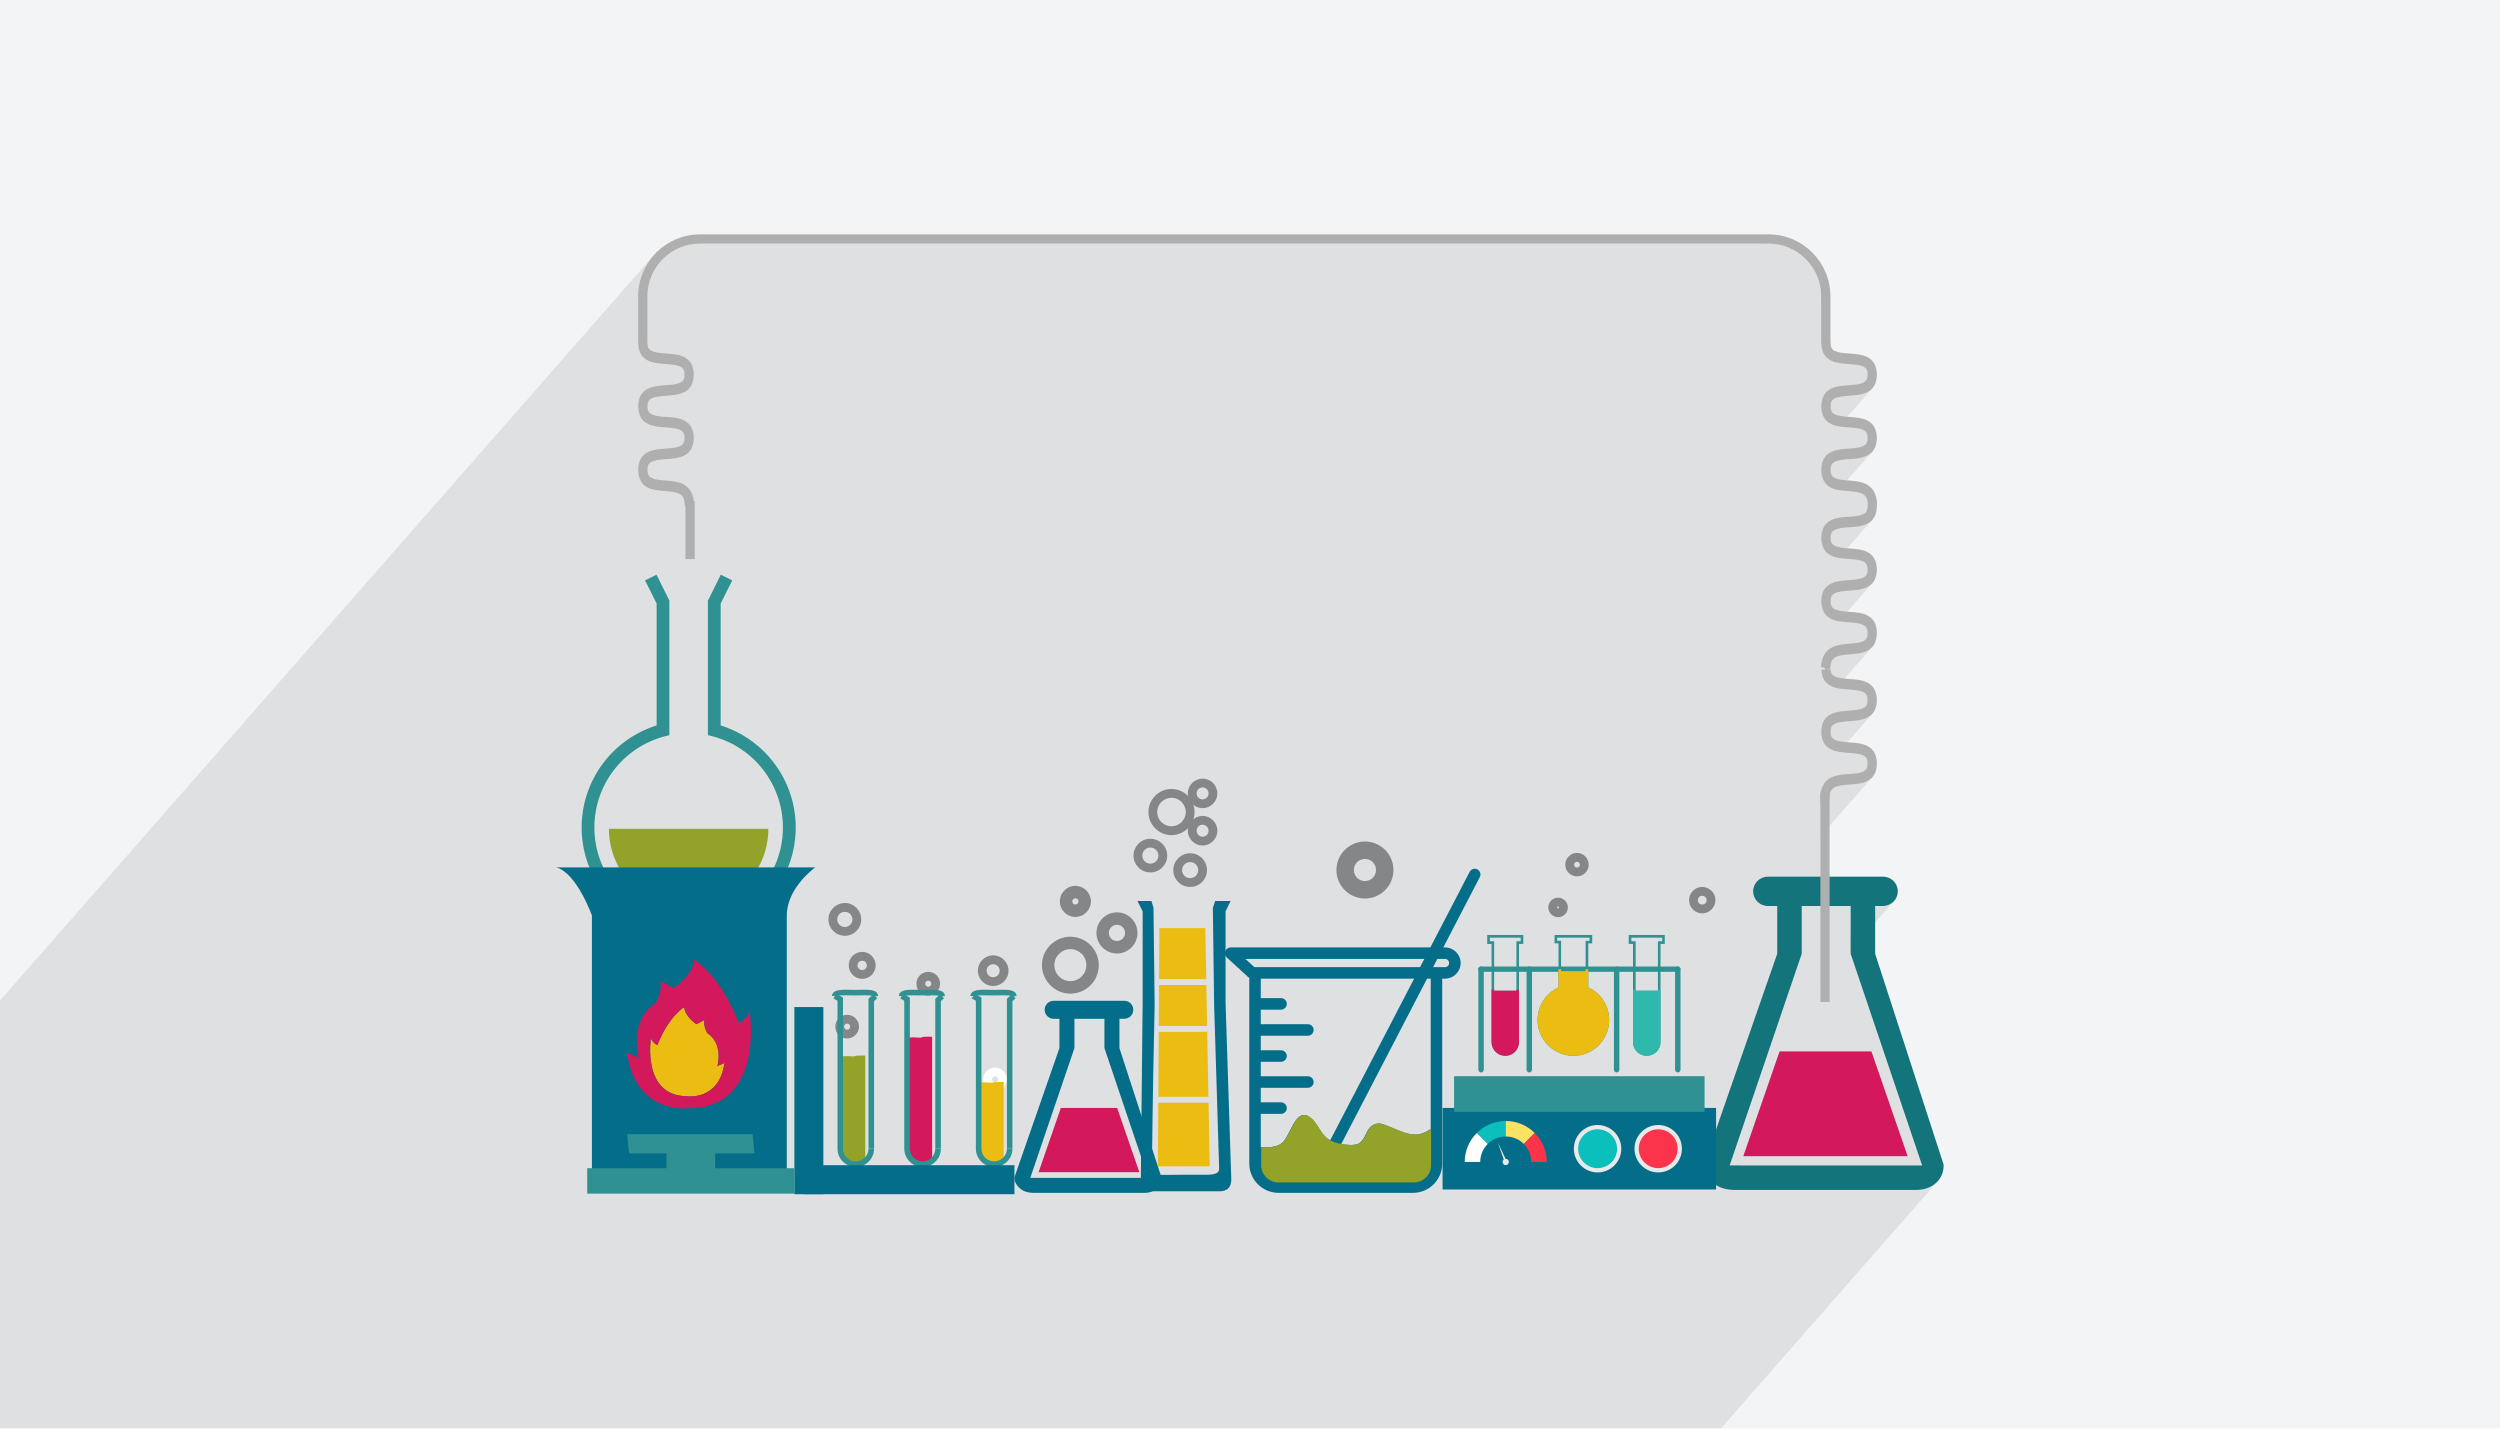 <svg xmlns="http://www.w3.org/2000/svg" xml:space="preserve" width="350" height="200" version="1" shape-rendering="geometricPrecision" text-rendering="geometricPrecision" image-rendering="optimizeQuality" fill-rule="evenodd" clip-rule="evenodd" viewBox="0 0 35000 19994"><path fill="#F2F4F6" fill-rule="nonzero" d="M35000 19994H0V0h35000v19994z"/><path fill="#373435" fill-opacity=".102" d="M24094 19994l3046-3472-25 26-27 23-29 21-30 18-30 15-33 11-33 9-35 6-36 4-38 1h-215l301-342-1001-2964v-46l598-682-30 24-36 19-39 12-42 4h-108l-343 391v-391h-424v-974l724-826-6 7-6 6-6 5-7 6-7 5-6 4-7 5-7 4-7 4-7 4-7 4h-1l-27 11-2 1 95-109-5 6-6 5-5 6-6 5-6 5-6 4-6 4-6 4-6 4-7 4-6 3-7 4-13 6-14 5-14 5-14 4-15 4-15 3-6 1 99-112 3-4 3-4 3-4 2-4 3-5 2-5 3-5 2-5 2-6 2-6 2-6 2-7 1-7 1-7 2-7 1-8v-8l1-8v-6l71-80h-1l-70 80v-27l-1-8v-8l-1-8-2-7-1-7-1-7-2-6-2-6-2-6-2-6-2-6-3-5-2-5-3-4v-1l-2-4-3-4-3-3-3-4-2-2 44-50v-1l-44 51-1-2-3-3-4-3-3-3-4-3-4-3-4-3-4-3-4-2-4-3-5-2-4-2-21-9-23-7-24-5-25-5-26-3-28-3-27-2-28-2h-4l-16-2-15-1-16-1-15-1-15-2-16-2-12-1 435-497-6 7-6 6-6 6-6 6-5 4 51-58-52 59h-1l-6 5-7 5-7 4-7 5-7 4-7 4-7 3h-1l-27 12h-2l95-108-5 6-6 5-5 5-6 5-2 2 42-48-43 49-3 2-6 4-6 5-6 4-6 4-7 3-6 4-7 3-13 6-14 5-14 5-14 4-15 4-15 4-6 1 99-113 3-4 3-4 3-4 2-4 3-4 2-5 3-6 2-5 2-6 2-6 2-6 2-6 1-7 1-7 2-8 1-7v-8l1-8v-6l71-81h-1l-70 81v-28l-1-8v-8l-1-7-2-7-1-7-1-7-2-7-2-6-2-6-2-6-2-5-3-5-2-5-3-5-2-4-3-4-3-4-3-4-2-2 44-50-44 50-1-1-3-4-4-3-3-3-4-3-4-3-4-3-4-2-4-3-4-2-5-3-4-2-21-9-23-6-24-6-25-4-27-4-27-3-28-2-28-2h-4l-15-1-15-1-16-2-15-1-15-2-16-1-15-2-16-3-15-2-3-1 466-531-6 6-6 6-6 5-6 5-7 5-6 5-7 4-7 5-7 4-7 4-26 12-27 9-16 5 96-110 9-10 8-12 7-11 7-14 5-14 5-15 5-16 3-17 2-18 2-19v-20l-1-20-1-20-3-18-3-17-5-16-5-15-6-14-8-13-7-12-9-11-9-10-10-9-10-8-11-7-11-7-12-6-24-10-26-8-27-7-29-5-29-3-30-3-30-3-30-2-30-2-30-3-7-1 394-449-5 7-7 6-6 6-6 6-7 5-6 5-7 5-7 4-7 5-7 4-7 4-8 3-27 12-28 9-5 1 101-115 9-11 7-12 8-13 6-14 5-15 5-16 3-17 3-18 1-20 1-20-1-20-1-19-3-18-3-17-5-17-5-15-6-12 37-41-37 41v-2l-8-13-7-11-9-11-9-10-10-9v-1l34-38v-1l-35 39-9-7-11-8-11-6-12-6-24-11-26-8-27-6-29-5-29-4-30-3-30-2-30-3-30-2-30-2-7-1 394-449-5 6-7 7-6 6-6 5-7 6-6 5-7 4-7 5-7 4-7 4-7 4-8 4-27 11-28 10-5 1 101-116 9-11 7-12 7-11 5-12 5-13 5-14 3-15 3-16 2-16v-3l59-66-123 38 66-75-3-19-4-19-4-17-6-17-6-15-7-15-8-13-8-12-9-12-9-10-10-10-11-9-10-8-12-7-11-7-12-6-25-10-27-8-27-6-28-5-29-4-29-3-30-2-29-3-29-2-23-2 397-453-6 7-6 6-6 6-6 6h-1l-6 5-7 5-6 5-7 4-7 5-7 4-7 3-7 4h-1l-27 12-28 9-5 1 101-116 9-10 7-12 8-13 6-14 5-15 5-16 3-18 3-18 1-19 1-20-1-20-1-19-3-19-3-17-5-16-5-15-6-14-8-13-7-12-9-11-9-9-10-9-10-8-11-8-11-7-12-6-24-10-26-8-27-6-29-5-29-4-30-3-30-3-30-2-30-2-30-3h-7l394-449-6 6-6 7-6 6-6 5-5 4 51-58-52 59h-1l-6 5-7 5-7 5-7 4-7 4-7 4-7 3h-1l-27 12-28 9-5 1 101-115 9-11 7-12 8-13 6-14 5-15 5-16 3-17 3-18 1-20 1-20-1-20-1-19-3-18-3-17-5-16-5-15-6-14-8-13-7-12-9-11-9-10-10-9-10-8-11-7-11-7-12-6-24-10-26-9-27-6-29-5-29-4-30-3-30-2-30-2-30-3-30-2-30-3-29-4-27-5-27-6-24-8-23-10-11-5-10-6-10-7-8-7-9-7-7-8-7-9-6-9-5-9-4-8-4-10-3-10-2-11-2-11-2-9 48-54h-129v-13h-1v-470l130-148h-130l-3-76-12-73-18-71-25-68-31-64-37-61-42-57-48-52-52-48-57-42-61-37-65-32-68-24-70-19-74-11-75-4v-129l-114 129H9802v-129l-124 141-25 3-71 19-68 24-64 32-61 37-57 42-53 48-47 52-285 326 4-31 22-83 29-80 36-76 44-71 50-67L0 14004v5990h24094z"/><g fill-rule="nonzero"><path fill="#848688" d="M19109 11778c110 0 210 45 282 117s117 172 117 282-45 210-117 282-172 117-282 117-210-45-282-117c-72-73-117-172-117-282s45-210 117-282h1c72-72 171-117 281-117zm110 289c-28-28-67-45-110-45s-82 17-110 45c-28 29-45 67-45 110s17 82 45 110c29 28 67 45 110 45s82-17 110-45c28-29 45-67 45-110s-17-81-45-110z"/><path fill="#036D8A" d="M20683 12168c-39-20-88-5-108 35l-550 1058h-2796c-33 0-63 21-75 52-12 30-4 66 21 88l300 276c4 4 10 6 15 9v2602c0 225 184 409 410 409h1882c226 0 409-184 409-409v-2582c0-3 0-5-1-8h40c121 0 219-98 219-218 0-121-98-219-219-219h-24l511-984c21-40 5-88-34-109zm-3248 1254h2506l-60 115h-2320l-126-115zm1188 2539c-113-58-142-160-223-262-242-284-317 167-442 292-69 64-186 73-307 67v-467h284c44 0 80-36 80-80 0-45-36-81-80-81h-284v-204h659c45 0 81-36 81-80 0-45-36-81-81-81h-659v-203h284c44 0 80-36 80-81 0-44-36-80-80-80h-284v-204h659c45 0 81-36 81-81 0-44-36-80-81-80h-659v-204h284c44 0 80-36 80-81 0-44-36-80-80-80h-284v-273h2147l-1175 2263zm1407-2255v2096c-45 30-93 57-152 72-134 33-292-50-418-100-108-42-175-84-275 0-67 67-75 183-167 234-57 28-156 21-240 4l1201-2314h52c0 3-1 5-1 8zm201-284c31 0 57 26 57 58 0 31-26 57-57 57h-168l60-115h108z"/><path fill="#D3185B" d="M14540 16408h1411l-311-900h-788l-312 900z"/><path fill="#036D8A" d="M15672 14670v-410h66c71 0 128-55 128-126s-57-126-128-126h-985c-70 0-128 55-128 126s58 126 128 126h79v410l-630 1810v7c0 68 44 122 90 158 47 37 114 52 177 52h1554c63 0 115-15 162-52 46-36 75-90 75-158v-7l-588-1810zm-1248 1817l618-1817v-410h420v410l613 1817h-1651z"/><path fill="#848688" d="M15055 12399c60 0 114 25 154 64 39 39 64 94 64 153 0 60-25 115-64 154-39 40-94 64-154 64-59 0-114-24-153-64-40-39-64-94-64-154 0-59 24-114 64-153 39-40 93-64 153-64zm31 186c-8-7-18-12-31-12-12 0-22 5-30 13h-1c-7 7-12 18-12 30 0 13 5 24 12 31 8 8 19 13 31 13s23-5 31-13c8-7 13-18 13-31 0-12-5-23-13-31zM14985 13733c62 0 118-25 158-65 41-41 66-97 66-159s-25-118-65-158c-41-40-97-66-159-66s-118 26-158 66c-41 40-66 96-66 158s25 119 66 159c40 40 96 65 158 65zm282 58c-72 72-172 117-282 117s-209-45-281-118c-72-72-117-171-117-281 0-109 45-209 117-281s171-117 281-117 209 45 281 117 117 172 117 281c0 110-44 210-116 282zM15637 12770c80 0 152 32 204 85 52 52 84 124 84 203s-32 151-84 203-124 85-204 85c-79 0-151-33-203-85s-84-124-84-203 32-151 84-203c52-53 124-85 203-85zm81 208c-21-21-49-34-81-34-31 0-60 13-80 34-21 20-33 49-33 80s12 60 33 80c20 21 49 33 80 33 32 0 60-12 81-33 20-20 33-49 33-80s-13-60-33-80z"/><path fill="#D3185B" d="M24406 16184h2301l-507-1467h-1286l-508 1467z"/><path fill="#13747C" d="M26252 13350v-669h108c115 0 209-90 209-205 0-116-94-206-209-206h-1607c-115 0-209 90-209 206 0 115 94 205 209 205h128v669l-1028 2953v10c0 111 72 199 147 258 77 61 186 85 289 85h2535c103 0 188-24 264-85 76-59 123-147 123-258v-10l-959-2953zm-2037 2963l1009-2963v-669h685v669l1001 2964-2695-1z"/><path fill="#93A32A" d="M20035 15802c-45 30-93 57-152 72-134 33-293-50-418-100-108-42-175-84-275 0-67 67-75 183-167 234-57 28-157 21-241 4 0 0-176-18-254-134-43-52-73-116-123-179-242-284-317 167-443 292-68 64-184 73-305 67v252c0 133 108 241 242 241h1895c133 0 241-108 241-241v-508z"/><path fill="#848688" d="M23831 12414c51 0 97 21 130 55h1c33 33 54 79 54 130s-21 97-55 131c-33 33-79 54-130 54s-97-21-130-55v1c-34-34-54-80-54-131s20-97 54-130c33-34 79-55 130-55zm44 141c-11-11-27-17-44-17s-32 6-43 17c-11 12-18 27-18 44s7 32 18 44c11 11 26 18 43 18s33-7 44-18 18-27 18-44-7-32-18-43v-1zM22078 11938c45 0 86 19 116 48 30 30 48 71 48 116 0 46-19 87-48 116-30 30-71 48-116 48s-86-18-116-48c-30-29-48-70-48-116 0-45 18-86 48-115 30-30 71-49 116-49zm29 136c-8-8-18-12-29-12-12 0-22 4-29 11-7 8-12 18-12 29 0 12 5 22 12 29v1c7 7 17 11 29 11 11 0 22-4 29-12 7-7 12-17 12-29 0-11-5-21-12-28zM21813 12564c38 0 72 16 97 40v1c25 24 40 58 40 96s-15 72-40 97c-25 24-59 40-97 40-37 0-72-16-96-40-25-25-41-59-41-97s16-72 40-96l1-1c25-24 59-40 96-40zm10 127c-2-2-6-4-10-4s-7 2-9 4h-1c-2 3-3 6-3 10s1 7 3 10c3 2 6 4 10 4s8-2 10-4c2-3 4-6 4-10s-2-7-4-10z"/><path fill="#2F9191" d="M20694 13565c0 21 17 37 38 37h2757c21 0 38-16 38-37 0-20-17-37-38-37h-2757c-21 0-38 17-38 37z"/><path fill="#2F9191" d="M20773 14973c0 21-17 38-38 38s-38-17-38-38v-1407c0-21 17-38 38-38s38 17 38 38v1407zM21448 14973c0 21-17 38-38 38s-38-17-38-38v-1407c0-21 17-38 38-38s38 17 38 38v1407zM22671 14973c0 21-17 38-38 38s-38-17-38-38v-1407c0-21 17-38 38-38s38 17 38 38v1407zM23527 14973c0 21-17 38-38 38s-38-17-38-38v-1407c0-21 17-38 38-38s38 17 38 38v1407zM22802 13087v125h60v1374c0 106 86 192 193 192 106 0 192-86 192-192v-1374h60v-125h-505zm469 88h-60v692h-312v-692h-60v-51h432v51zM22236 13821v-617h55v-117h-527v117h55v617c-178 81-293 259-293 456 0 276 225 501 501 501 277 0 502-225 502-501 0-197-115-375-293-456zm-436-653v-44h454v44h-55v426h-344v-426h-55z"/><path fill="#2FB8AC" d="M22862 13852v734c0 106 86 192 193 192 106 0 192-86 192-192v-734h-36v15h-312v-15h-37z"/><path fill="#2F9191" d="M20821 13087v125h61v1374c0 106 86 192 192 192s192-86 192-192v-1374h60v-125h-505zm469 88h-60v692h-312v-692h-60v-51h432v51z"/><path fill="#D3185B" d="M20882 13852v734c0 106 86 192 192 192s192-86 192-192v-734h-36v15h-312v-15h-36z"/><path fill="#EBBD13" d="M22235 13821v-256h-36v29h-344v-29h-37v256c-178 81-292 259-292 456 0 276 225 501 501 501s501-225 501-501c0-197-114-375-293-456z"/><path fill="#848688" d="M11828 12639c63 0 120 26 162 68 41 41 67 99 67 162s-26 120-67 162c-42 41-99 67-162 67s-121-26-162-67c-42-42-68-99-68-162s26-121 68-162c41-42 99-68 162-68zm75 154c-19-19-46-30-75-30-30 0-56 11-75 30-20 20-32 46-32 76 0 29 12 56 32 75 19 19 45 31 75 31 29 0 56-12 75-31s31-46 31-75c0-30-12-56-31-76zM13904 13372c59 0 113 24 152 63s63 93 63 152-24 112-63 151-93 63-152 63-112-24-151-63-63-92-63-151 24-113 63-152 92-63 151-63zm65 150c-17-16-40-26-65-26s-48 10-64 26c-17 17-27 39-27 65 0 25 10 48 27 65 16 16 39 26 64 26s48-10 65-27c16-16 26-39 26-64s-10-48-26-65zM12071 13323c51 0 99 22 133 56s55 81 55 133-21 99-55 134c-34 34-81 55-133 55s-99-21-134-56c-34-34-55-81-55-133s21-99 55-133c35-34 82-56 134-56zm46 143c-12-12-28-19-46-19-19 0-35 7-47 19-11 11-19 28-19 46s8 35 19 47c12 11 28 19 47 19 18 0 34-8 46-20 12-11 19-28 19-46s-7-34-19-46zM11860 14204c45 0 87 19 117 49s49 71 49 117-19 87-49 117-72 49-117 49c-46 0-88-19-117-49h-1c-30-30-48-71-48-117s18-87 48-117h1c29-30 71-49 117-49zm30 136c-8-8-18-13-30-13s-23 5-31 13c-7 7-12 18-12 30s5 23 12 30c8 8 19 13 31 13s22-5 30-13c8-7 12-18 12-30s-4-23-12-30zM12995 13603c46 0 88 18 118 49 30 30 48 71 48 117 0 45-18 87-48 117s-72 49-118 49c-45 0-87-19-117-49s-49-72-49-117c0-46 19-87 49-117v-1c30-30 72-48 117-48zm31 135c-8-7-19-12-31-12s-22 5-30 12c-8 8-12 19-12 31s4 22 12 30 18 13 30 13 23-5 31-13c7-8 12-18 12-30s-5-23-12-31z"/><path fill="#fff" d="M13931 14943c45 0 87 19 117 49s49 72 49 117c0 46-19 88-49 118s-72 48-117 48c-46 0-87-18-117-48l-1-1c-30-30-48-71-48-117 0-45 18-87 48-117 31-30 72-49 118-49zm30 136c-8-8-18-12-30-12s-23 4-30 12c-8 7-13 18-13 30s5 23 12 31c8 7 19 12 31 12s23-5 30-12c8-8 13-19 13-31s-5-22-13-30z"/><path fill="#D3185B" d="M13050 14511c-30-2-70 1-121 1l-42 13c-100 0-205-37-205 83v1362c0 120 69 322 189 322l60-30c49 0 89 68 119-38v-1713z"/><path fill="#93A32A" d="M12114 14775c-29-2-69 1-121 1l-42 11c-100 0-204-31-204 71v1159c0 102 68 275 188 275l61-26c49 0 88 58 118-32v-1459z"/><path fill="#EBBD13" d="M14052 15145c-29-2-69 1-121 1l-42 8c-100 0-205-24-205 54v876c0 78 69 208 189 208l61-19c48 0 88 43 118-25v-1103z"/><path fill="#2F9191" d="M12237 16078c0 71-29 135-75 181-47 47-111 75-181 75v-78c49 0 94-19 126-52 32-32 52-76 52-126h78zM11981 16334c-71 0-135-28-181-75-47-46-75-110-75-181h77c0 50 20 94 53 126 32 33 76 52 126 52v78zM11725 16078v-2070l-56-32 39-68 94 56v2114h-77z"/><path fill="#2F9191" d="M11649 13942c0-76 90-89 194-89 18 0 45 1 71 1 19 1 38 1 65 1v78c-15 0-41-1-67-1-20-1-40-1-69-1-62 0-116 1-116 11h-78zM11979 13855c26 0 44 0 62-1 26 0 51-1 66-1 101 0 186 14 186 91h-78c0-11-49-13-108-13-26 0-45 0-64 1-25 0-49 1-64 1v-78z"/><path fill="#2F9191" d="M12280 13973l-43 40v2065h-78v-2098l69-64 52 57zM13172 16078c0 71-29 135-75 181-46 47-110 75-181 75v-78c49 0 94-19 126-52 32-32 52-76 52-126h78zM12916 16334c-71 0-135-28-181-75-46-46-75-110-75-181h78c0 49 20 94 52 126s77 52 126 52v78zM12660 16078v-2070l-56-32 39-68 95 56v2114h-78z"/><path fill="#2F9191" d="M12585 13942c0-76 90-89 194-89 17 0 44 1 70 1 20 1 39 1 65 1v78c-15 0-41-1-66-1-21-1-41-1-69-1-63 0-116 1-116 11h-78zM12914 13855c26 0 44 0 63-1 25 0 50-1 66-1 101 0 185 14 185 91h-77c0-11-50-13-108-13-27 0-46 0-64 1-25 0-50 1-65 1v-78z"/><path fill="#2F9191" d="M13216 13973l-44 40v2065h-78v-2098l69-64 53 57zM14174 16078c0 71-28 135-75 181-46 47-110 75-181 75v-78c49 0 94-20 126-52 33-32 53-77 53-126h77zM13918 16334c-70 0-134-28-181-75-46-46-75-110-75-181h78c0 50 20 94 52 126 32 33 77 52 126 52v78zM13662 16078v-2070l-56-32 39-68 95 56v2114h-78z"/><path fill="#2F9191" d="M13587 13942c0-76 90-89 194-89 17 0 44 1 71 1 19 1 38 1 64 1v78c-15 0-40-1-66-1-20-1-41-1-69-1-62 0-116 1-116 11h-78zM13916 13855c26 0 45 0 63-1 25 0 50-1 66-1 101 0 186 14 186 91h-78c0-11-49-13-108-13-27 0-45 0-64 1-25 0-50 1-65 1v-78z"/><path fill="#2F9191" d="M14218 13973l-44 40v2065h-77v-2098l69-64 52 57z"/><path fill="#848688" d="M16836 10898c57 0 109 23 146 60 38 38 61 90 61 146 0 57-23 109-61 147-37 37-89 60-146 60s-109-23-146-61c-37-37-61-89-61-146 0-56 24-108 61-145v-1c38-37 89-60 146-60zm59 147c-15-15-36-24-59-24s-44 9-59 24-24 36-24 59c0 24 9 45 24 60s36 24 59 24 44-9 60-25c14-15 24-35 24-59 0-23-10-44-25-59zM16836 11420c57 0 109 23 146 61 38 37 61 89 61 146s-23 109-61 146c-37 38-89 61-146 61s-108-23-146-61c-37-37-61-89-61-146s24-109 61-146c37-38 89-61 146-61zm59 148c-15-15-36-25-59-25s-44 10-59 25-24 36-24 59 9 44 24 59 36 25 59 25 44-10 60-25c14-15 24-36 24-59s-10-44-25-59zM16662 11943c65 0 124 26 167 69 42 43 69 102 69 167 0 64-27 123-69 166-43 43-102 69-167 69s-124-26-167-69c-42-42-69-101-69-166 0-66 27-125 69-167 43-43 102-69 167-69zm80 156c-21-21-49-33-80-33s-59 13-80 33c-20 20-33 49-33 80s13 59 33 79c21 21 49 33 80 33s59-12 80-33c20-20 33-48 33-79 0-32-13-60-33-80zM16105 11740c65 0 124 26 166 69 43 42 70 101 70 166s-27 124-70 167c-42 43-101 69-166 69s-124-26-167-69c-42-43-69-102-69-167s27-123 69-166c43-43 102-69 167-69zm80 156c-21-21-49-33-80-33s-59 12-80 33c-20 20-33 48-33 79 0 32 13 60 33 80 21 20 49 33 80 33s59-13 80-33c20-20 33-48 33-80 0-31-13-59-33-79z"/><path fill="#848688" d="M16401 11043c89 0 169 36 228 94 58 59 95 140 95 229s-37 170-95 228-139 95-228 95-170-37-228-95c-59-59-95-139-95-228s36-170 95-228v-1c58-58 139-94 228-94zm141 181c-36-36-86-58-141-58s-105 22-141 59l-1-1c-36 37-58 86-58 142 0 55 22 105 59 141 36 36 85 58 141 58 55 0 105-22 141-58s59-86 59-141-23-105-59-141v-1z"/><path fill="#036D8A" d="M17238 16508l-80-2469v-1284l71-144h-217l-32 98 18 1363 70 2277c10 106-142 94-249 94h-242s-278 4-329 2c-101-5-135 12-123-208 10-179 6-687 40-2167l-16-1365-29-94h-195l72 144v1284s-25 2324-25 2467c1 193 165 169 165 169h924c46 0 177 2 177-167z"/><path fill="#EBBD13" d="M16223 14361h677l-11-574h-662l-4 574zM16918 15352l-18-951v42h-677l-6 909h701zM16888 13705l-14-714h-642l-5 714h661zM16216 15435l-6 891h726l-16-891h-704z"/><path fill="#2F9191" d="M9641 13080c-826 0-1498-672-1498-1498 0-657 428-1234 1050-1429V8447l-162-325 160-79 180 362v1884l-66 17c-580 153-984 677-984 1276 0 727 592 1320 1320 1320s1320-593 1320-1320c0-599-404-1123-983-1276l-67-17V8406l180-363 160 80-162 324v1706c622 195 1051 772 1051 1429 0 826-673 1498-1499 1498z"/><path fill="#93A32A" d="M9641 12716c616 0 1116-500 1116-1116H8525c0 616 500 1116 1116 1116z"/><path fill="#036D8A" d="M11527 16716h-406v-2620h406v2620z"/><path fill="#036D8A" d="M11248 16716v-406h2954v406h-2954zM7789 12141c285 76 498 673 498 673v3599h2728v-3599c0-388 397-673 397-673H7789z"/><path fill="#2F9191" d="M11121 16708H8221v-356h2900v356z"/><path fill="#2F9191" d="M10012 16443h-682v-324h682v324z"/><path fill="#2F9191" d="M10562 16145H8807l-26-269h1755l26 269z"/><path fill="#EBBD13" d="M9902 14460s-58-89-40-183l-112 59s-161-105-170-239c0 0-213 117-377 532 0 0-72-34-90-101 0 0-133 812 507 817 0 0 450 64 523-468l-99 45s89-311-142-462z"/><path fill="#D3185B" d="M10494 14150c-30 113-150 169-150 169-272-692-628-886-628-886-15 222-284 397-284 397l-186-98c30 158-66 305-66 305-386 252-237 770-237 770l-165-75c122 887 871 780 871 780 1067-8 845-1362 845-1362zm-874 1195c-640-5-507-817-507-817 18 67 90 101 90 101 164-415 377-532 377-532 9 134 170 239 170 239l112-59c-18 94 40 183 40 183 231 151 142 462 142 462l99-45c-73 532-523 468-523 468z"/><path fill="#036D8A" d="M20196 16650h3829v-1142h-3829v1142z"/><path fill="#2F9191" d="M23864 15563h-3507v-499h3507v499z"/><path fill="#E9E9E9" d="M22698 16079c0 183-148 332-332 332-183 0-332-149-332-332s149-332 332-332c184 0 332 149 332 332z"/><path fill="#0ABFBC" d="M22639 16079c0 151-122 272-273 272-150 0-272-121-272-272 0-150 122-272 272-272 151 0 273 122 273 272z"/><path fill="#E9E9E9" d="M23547 16079c0 183-149 332-332 332s-332-149-332-332 149-332 332-332 332 149 332 332z"/><path fill="#FB344B" d="M23487 16079c0 151-122 272-272 272s-272-121-272-272c0-150 122-272 272-272s272 122 272 272z"/><path fill="#0ABFBC" d="M21080 15691c-158 0-302 64-405 168l153 153c64-65 154-104 252-104v-217z"/><path fill="#fff" d="M20506 16264h217c0-98 40-187 105-252l-153-153c-104 104-169 247-169 405z"/><path fill="#FBE262" d="M21080 15691v217c99 0 188 39 253 104l153-153c-104-104-247-168-406-168z"/><path fill="#FB344B" d="M21654 16264c0-158-64-301-168-405l-153 153c64 65 104 154 104 252h217z"/><path fill="#E9E9E9" d="M21080 16220h-3l-108-232 83 242c-10 9-16 21-16 34 0 25 20 45 44 45 25 0 44-20 44-45 0-24-19-44-44-44z"/><path fill="#AFAFAF" d="M25496 4777v-631h130v631h-130zM25496 4146c0-204-82-389-216-522-134-134-318-217-522-217v-129c239 0 456 97 614 254 157 157 254 374 254 614h-130zM24758 3407H9802v-129h14956v129zM9802 3407c-204 0-389 83-523 217-133 133-216 318-216 522h-129c0-240 97-457 254-614s374-254 614-254v129zM9063 4146v631h-129v-631h129z"/><path fill="#000" d="M8987 6573c0 54 10 99 29 133 19 33 45 55 75 71 59 31 137 37 215 43s157 12 218 39c30 14 56 34 74 60 19 26 32 58 37 102l26-9c-7-53-24-96-46-127-23-32-52-54-85-69-65-29-145-35-223-41s-154-13-208-41c-28-14-49-33-63-58-15-26-23-58-23-103s8-76 23-102c16-25 39-44 68-58 59-28 140-35 221-40 81-6 162-11 225-42 31-15 59-36 79-69s32-78 32-133-12-100-32-133-48-54-79-70c-63-30-144-35-225-41s-162-12-221-40c-29-14-52-33-68-59-15-25-23-56-23-101s8-76 23-101c16-26 39-44 68-58 59-28 140-35 221-41s162-11 225-41c31-15 59-37 79-70s32-78 32-133-12-99-32-132-48-55-79-70c-63-30-144-36-225-41-81-6-162-13-221-41-29-14-52-33-68-58-13-22-20-49-22-84h-26c2 47 13 86 31 115 20 33 47 55 79 70 63 30 144 36 225 41 81 6 162 13 220 41 29 14 53 33 68 58 16 26 24 57 24 101 0 45-8 76-24 102-15 25-39 44-68 58-58 28-139 35-220 40-81 6-162 11-225 42-32 15-59 36-79 69s-32 78-32 133 12 100 32 133 47 54 79 70c63 30 144 35 225 41s162 12 220 40c29 14 53 33 68 59 16 25 24 56 24 101s-8 76-24 101c-15 26-39 45-68 58-58 28-139 35-220 41s-162 11-225 41c-32 15-59 37-79 70s-32 78-32 133z"/><path fill="#AFAFAF" d="M8944 6657c-6-26-9-54-9-84 0-31 4-60 10-86 6-28 16-52 29-74 14-22 29-39 46-54 17-14 36-26 55-35h1c71-35 155-40 240-46l3-1c41-2 80-6 115-11 33-5 63-13 87-24 11-5 20-11 28-18 7-6 14-13 18-21 5-8 9-17 11-28h1c3-12 4-27 4-46s-1-34-4-46h-1c-2-11-6-20-11-29-4-7-11-14-18-20-8-7-17-13-28-18-24-12-54-19-87-24-35-6-74-9-114-11l-5-1c-84-6-168-12-239-46-20-9-39-21-56-35-17-15-33-33-46-54-13-22-23-47-29-75-6-25-10-54-10-85s4-59 10-85c6-28 16-53 29-74 13-22 29-39 46-54v-1c17-14 36-25 55-35h1c71-34 156-40 240-46h4c40-3 79-6 114-11 33-6 63-13 87-25 11-5 20-10 28-17 7-6 14-13 18-21 5-8 9-18 11-29h1c3-12 4-27 4-46 0-18-1-33-4-45h-1c-2-12-6-21-11-29-4-8-11-15-18-21-8-7-17-13-28-18-24-11-54-19-87-24-35-5-74-8-114-11h-4c-84-6-169-12-240-46-20-10-39-21-56-36s-33-32-46-54c-11-19-20-40-27-65-6-22-9-47-11-74l-2-54h128l3 49c1 14 3 25 6 35 2 10 5 17 10 24 4 8 10 15 18 21 8 7 17 13 28 18 24 11 54 19 87 24 34 5 74 8 114 11h3c85 6 170 12 241 46 20 10 38 21 55 36 18 14 33 32 46 54h1c12 21 23 46 29 74 6 26 10 54 10 85s-4 60-10 86c-6 28-17 53-29 74h-1c-13 22-28 39-46 54-17 15-35 26-55 35-71 35-156 41-240 46l-4 1c-40 3-80 6-114 11-33 5-63 13-87 24-11 5-20 11-28 18-8 6-14 13-18 21-5 8-9 17-12 28-3 13-4 28-4 46s1 33 4 46c3 11 7 21 12 29 4 7 10 14 17 20 8 7 18 13 29 18 24 12 54 19 87 24 34 6 74 9 114 12h5c84 6 168 12 239 46 20 9 38 21 55 35 18 15 33 33 46 54h1c12 22 23 47 29 75 6 25 10 54 10 85s-4 59-10 85c-6 28-17 53-29 74h-1c-13 22-28 40-46 55-17 14-36 26-55 35-71 34-156 40-241 46h-3c-40 3-80 6-114 12-33 5-63 12-87 24-11 5-20 11-28 18h-1c-7 6-13 12-17 20-5 8-9 17-12 29s-4 27-4 46 1 34 4 47c3 12 7 22 12 30 4 8 10 15 16 21 7 6 16 12 26 17 21 11 49 19 80 24 32 5 70 8 108 12h9c80 7 161 13 232 45 20 10 39 21 56 35 18 14 34 30 48 50h1c14 20 26 43 36 71 9 24 16 52 19 81l5 43-126 40-8-62c-2-18-5-33-10-46-4-12-10-22-16-31-7-9-15-17-24-25-9-7-19-14-31-19-50-23-122-28-194-34l-11-1c-81-7-162-13-230-48-19-10-37-22-53-37-16-16-31-34-43-55s-21-46-27-74z"/><path fill="#000" d="M25550 6573c0 54 11 99 30 133 18 33 44 55 74 71 60 31 137 37 215 43s157 12 218 39c31 14 56 34 75 60s31 58 36 102l26-9c-6-53-23-96-46-127-23-32-52-54-84-69-65-29-146-35-224-41s-153-13-208-41c-27-14-49-33-63-58-14-26-23-58-23-103s8-76 24-102c15-25 39-44 68-58 58-28 139-35 220-40 81-6 162-11 225-42 32-15 59-36 79-69 21-33 32-78 32-133s-11-100-32-133c-20-33-47-54-79-70-63-30-144-35-225-41s-162-12-220-40c-29-14-53-33-68-59-16-25-24-56-24-101s8-76 24-101c15-26 39-44 68-58 58-28 139-35 220-41s162-11 225-41c32-15 59-37 79-70 21-33 32-78 32-133s-11-99-32-132c-20-33-47-55-79-70-63-30-144-36-225-41-81-6-162-13-220-41-29-14-53-33-68-58-14-22-21-49-23-84h-26c2 47 13 86 31 115 20 33 48 55 79 70 63 30 144 36 225 41 81 6 162 13 221 41 29 14 52 33 68 58 15 26 23 57 23 101 0 45-8 76-23 102-16 25-39 44-68 58-59 28-140 35-221 40-81 6-162 11-225 42-31 15-59 36-79 69s-32 78-32 133 12 100 32 133 48 54 79 70c63 30 144 35 225 41s162 12 221 40c29 14 52 33 68 59 15 25 23 56 23 101s-8 76-23 101c-16 26-39 45-68 58-59 28-140 35-221 41s-162 11-225 41c-31 15-59 37-79 70s-32 78-32 133z"/><path fill="#AFAFAF" d="M25507 6657c-6-26-9-54-9-84 0-31 4-60 10-86 7-28 17-52 29-74h1c13-22 28-39 46-54 17-14 35-26 55-35 71-35 156-40 241-46l3-1c40-2 80-6 114-11 33-5 63-13 87-24 11-5 20-11 28-18 8-6 14-13 18-21 5-8 9-17 12-28 3-12 4-27 4-46s-1-34-4-46c-3-11-7-20-12-29-4-7-10-14-17-20h-1c-8-7-17-13-28-18-24-12-54-19-87-24-34-6-74-9-114-11l-5-1c-84-6-168-12-239-46-20-9-38-21-55-35-18-15-34-33-47-54-12-22-22-47-29-75-6-25-10-54-10-85s4-59 10-85c7-28 17-53 29-74 13-22 29-39 47-54v-1c17-14 35-25 55-35 71-34 156-40 240-46h4c40-3 80-6 114-11 33-6 63-13 87-25 11-5 21-11 29-17 7-6 13-13 17-21 5-8 9-18 12-29 3-12 4-27 4-46 0-18-1-33-4-45s-7-21-12-29c-4-8-10-15-17-21-8-7-18-12-29-18-24-11-54-19-87-24-34-5-74-8-114-11h-3c-85-6-170-12-241-46-20-10-38-21-55-36-18-15-34-32-47-54-11-19-20-40-26-65-6-22-10-47-12-74l-2-54h129l3 49c0 14 2 25 5 35 2 10 6 17 10 24 4 8 11 15 18 21 8 7 18 13 28 18 24 11 54 19 87 24 35 5 75 8 115 11h3c84 6 169 12 240 46h1c19 10 38 21 55 36 17 14 32 32 46 54 13 21 23 46 29 74 7 26 10 54 10 85s-3 60-10 86c-6 28-16 53-29 74-14 22-29 39-46 54s-36 26-55 35h-1c-71 35-156 41-240 46l-3 1c-40 3-80 6-115 11-33 5-63 13-87 24-10 5-20 11-28 18-7 6-14 13-18 21-5 8-9 17-11 28-3 13-5 28-5 46s2 33 5 46c2 11 6 21 11 29 4 7 11 14 18 20v1c8 6 17 12 28 17 24 12 54 19 87 24 35 6 75 9 114 12h5c84 6 168 12 239 46 20 9 38 21 55 35h1c17 15 32 33 46 54 13 22 23 47 29 75 7 25 10 54 10 85s-3 59-10 85c-6 28-16 53-29 74-14 22-29 40-46 55h-1c-17 14-35 26-54 35h-1c-71 34-156 40-240 46h-3c-40 3-80 6-115 12-33 5-63 12-87 24-10 5-20 11-28 18-7 6-14 13-18 20-5 8-9 17-11 29-3 12-5 27-5 46s2 34 5 47c2 12 6 22 11 30 4 8 10 15 16 21 7 6 16 12 26 17 22 11 49 19 80 24 33 5 70 8 108 12h10c79 7 160 13 231 45 20 10 39 21 57 35 17 14 33 30 48 50 14 20 27 43 36 71 9 24 16 52 19 81l6 43-127 40-7-62c-2-18-6-33-11-46-4-12-10-22-16-31-7-9-14-17-23-25-10-7-20-14-31-19-51-23-123-28-195-34l-10-1c-82-7-163-13-231-48-19-10-37-22-53-37-16-16-31-34-43-55s-21-46-27-74z"/><path fill="#000" d="M26192 8725c-20-33-47-55-79-70-63-30-144-35-225-41s-162-12-220-40c-29-15-53-33-68-59-16-25-24-56-24-101s8-76 24-101c15-26 39-45 68-59 58-28 139-34 220-40s162-11 225-41c32-16 59-37 79-70 21-33 32-78 32-133s-11-100-32-133c-20-33-47-54-79-69-63-31-144-36-225-42-81-5-162-12-220-40-29-14-53-33-68-58-16-26-24-57-24-102 0-44 8-75 24-101 15-25 39-44 68-58 58-28 139-35 220-41 81-5 162-11 225-41 32-15 59-37 79-70 18-29 29-68 31-115h-26c-2 35-9 62-22 84-16 25-39 44-68 58-59 28-140 35-221 41-81 5-162 11-225 41-31 15-59 37-79 70s-32 77-32 132 12 100 32 133 48 55 79 70c63 30 144 36 225 41 81 6 162 13 221 41 29 14 52 32 68 58 15 25 23 57 23 101 0 45-8 76-23 101-16 26-39 45-68 59-59 28-140 35-221 40-81 6-162 11-225 42-31 15-59 36-79 69s-32 78-32 133 12 100 32 133 48 54 79 69c63 31 144 36 225 42 81 5 162 12 221 40 29 14 52 33 68 59 15 25 23 56 23 101s-8 77-23 103c-14 25-35 44-63 58-54 28-130 35-208 41s-158 12-223 41c-33 15-62 37-84 68-23 32-40 75-47 128l26 9c6-44 18-76 37-102s44-46 74-60c61-27 140-33 218-39 78-7 156-12 215-43 30-16 56-38 75-71 19-34 29-79 29-133 0-55-11-100-32-133z"/><path fill="#AFAFAF" d="M26191 8644c17 15 33 33 46 54s23 46 29 74c7 26 10 55 10 86 0 30-3 59-9 84-6 28-15 53-27 74s-27 39-43 55c-16 15-34 27-53 37-68 35-149 42-230 48l-11 1c-72 5-144 11-194 34-12 5-22 12-31 19-9 8-17 16-24 25-6 9-12 19-16 31-5 13-8 28-10 46l-8 61-126-39 5-43c3-29 10-57 19-82 10-26 22-50 37-70 14-20 30-36 48-50 17-14 36-25 56-34 71-33 152-39 232-46h9c38-3 76-7 109-12 30-5 58-13 79-24 11-5 19-11 26-17 6-6 12-13 16-21 5-8 9-18 12-30 3-13 4-28 4-47s-1-34-4-46c-3-11-7-20-12-29-4-8-10-15-17-21-8-6-18-12-29-17-24-12-54-19-87-24-34-6-74-9-114-12h-3c-85-6-170-12-241-46-19-9-38-21-55-36-18-14-33-32-46-54h-1c-12-21-22-46-29-74-6-25-10-54-10-85s4-60 10-85c7-28 17-53 29-75h1c13-21 29-39 46-54 17-14 36-26 55-35 71-34 155-40 239-46h5c40-3 80-6 114-12 33-5 63-12 87-24 11-5 21-11 29-18h-1c8-6 14-13 19-20 4-8 8-17 11-29 3-13 4-28 4-46s-1-33-4-46c-3-11-7-20-11-28h-1c-5-8-11-15-17-21h-1c-8-7-17-13-28-18-24-11-54-19-87-24-34-5-74-8-114-11h-4c-84-6-169-12-240-47-20-9-38-20-55-35s-33-32-46-54h-1c-12-21-22-46-29-74-6-26-10-55-10-86s4-59 10-85c7-28 17-53 29-74h1c13-22 29-40 46-54 17-15 35-26 55-36 71-34 155-40 240-46h4c40-3 80-6 114-11 33-5 63-13 87-24 11-5 20-11 28-18 8-6 14-13 19-21 4-7 7-14 9-23 3-11 5-22 6-36l2-49h129l-2 54c-1 27-5 52-11 74-7 25-16 46-27 65-13 22-29 39-46 54s-36 26-56 36c-71 34-156 40-240 46h-4c-39 3-79 6-114 11-33 5-63 13-87 24-10 5-20 11-28 18-7 6-14 13-18 21-5 8-9 17-11 29-3 12-5 27-5 45 0 19 2 34 5 46 2 12 6 21 11 29 4 8 11 14 18 21 8 6 17 12 28 17 24 12 54 19 87 25 35 5 75 8 114 11h4c84 6 169 12 240 46h1c19 9 37 21 55 36v-1c17 15 33 33 46 55s23 46 29 74c7 26 10 54 10 85s-3 60-10 86c-6 27-16 52-29 74-13 21-29 39-46 54-17 14-36 26-56 35-71 34-155 40-239 46l-5 1c-39 2-79 5-114 11-33 5-63 12-87 24-11 5-20 11-28 18-7 6-14 13-18 21-5 7-9 17-11 28-3 13-5 28-5 46s2 33 5 46c2 11 6 21 11 28 4 8 11 15 18 21 8 7 18 13 28 18 24 11 54 19 87 24 35 6 75 9 115 11l3 1c84 6 169 11 240 46 20 9 39 21 56 35z"/><path fill="#AFAFAF" d="M25524 11258c-18-32-16-61-14-97 0-9 1-19 1-33 0-54 21-89 40-119l5-8c10-17 24-33 39-46 15-12 32-23 51-32 34-16 73-26 115-33 41-6 83-9 123-12h4c75-6 150-11 203-36 12-6 23-13 33-21 9-8 17-18 24-29 8-12 13-27 18-45 4-18 6-38 6-61s-2-44-6-62c-4-17-10-32-18-44v-1c-6-11-15-20-24-28-10-9-21-15-33-21-53-26-128-31-202-36h-4c-41-3-83-6-124-13-42-7-81-17-115-33-19-9-36-20-51-32-15-13-29-28-39-46-11-18-19-37-24-58s-8-44-8-70c0-27 3-49 8-70s13-40 24-58c10-18 24-33 39-46s32-23 51-32c34-17 73-27 115-33 41-7 83-10 123-13h4c75-5 150-10 203-36 12-6 23-13 33-21 9-8 18-17 24-29 8-12 14-27 18-44 4-18 6-39 6-62s-2-43-6-61-10-33-18-45c-6-11-15-21-24-29-10-8-21-15-33-21-53-25-128-30-203-36h-4c-40-3-82-6-123-13-42-6-81-16-115-33-19-8-36-19-51-31-15-13-29-29-39-47-10-15-17-31-22-50-4-17-7-36-9-57l104-6c0 14 2 26 5 36 2 9 6 17 10 24s11 14 18 21c8 6 18 12 28 17 24 12 54 19 87 24 35 6 75 9 115 12h3c85 6 169 12 240 46h1c19 10 38 21 55 35 17 15 32 33 46 55 13 21 23 46 29 74 7 26 10 54 10 85s-3 60-10 86c-6 27-16 52-29 74-14 21-29 39-46 54-17 14-36 26-55 35h-1c-71 34-156 40-240 46h-3c-40 3-80 6-115 12-33 5-63 12-87 24-10 5-20 11-28 18-7 6-14 13-18 20-5 8-9 18-11 29-3 13-5 28-5 46s2 33 5 46c2 11 6 21 11 28 4 8 11 15 18 21 8 7 18 13 28 18 24 11 54 19 87 24 35 5 75 8 114 11l5 1c84 5 168 11 239 46 20 9 38 21 55 35h1c17 15 32 32 46 54 13 21 23 46 29 74 7 26 10 55 10 86s-3 59-10 85c-6 28-16 52-29 74s-29 39-46 54c-18 15-36 26-55 36h-1c-71 34-156 40-240 46h-3c-40 3-80 6-115 11-33 6-63 13-87 24-11 6-20 12-28 18-7 6-13 13-18 21l-5 8c-11 18-25 39-25 65 0 12 0 25-1 38-1 20-2 36 1 41l-90 51z"/><path fill="#AFAFAF" d="M25577 9424h-26v-104h26v104z"/><path fill="#AFAFAF" d="M25603 9370c1 19 3 37 8 52 3 15 9 28 15 38 7 12 16 22 24 29h1c10 9 21 15 33 21 53 26 128 31 203 36h3c41 3 82 7 123 13 42 7 82 17 116 33 19 9 35 20 50 32 16 13 29 28 40 46 11 17 18 36 24 58h-1c5 21 8 44 8 70s-3 49-8 70h1c-6 22-13 41-24 58-11 18-24 33-40 46-15 13-32 23-50 32-34 17-74 27-116 33-41 7-82 10-123 13h-4c-74 5-149 10-202 36-12 6-23 13-33 21s-18 17-25 29-13 27-17 45c-5 17-7 38-7 61s2 43 7 61c4 18 10 33 17 45s15 21 25 29 21 15 33 21c53 25 128 31 202 36h4c41 3 82 6 123 13 42 6 82 16 116 33 19 9 35 19 50 31v1c16 13 29 28 40 46 11 17 18 36 24 58h-1c5 21 8 44 8 70 0 25-3 48-8 69h1c-6 22-13 41-24 59-11 17-24 32-40 46-15 12-32 23-50 32-34 16-74 26-116 33-41 6-82 9-123 12l-3 1c-75 5-150 10-203 35-12 6-23 13-33 22h-1c-8 7-17 17-24 28-9 15-19 32-26 50-7 17-12 35-12 55v32c-1 34-1 62 7 77l-90 51c-22-39-21-81-20-130v-30c0-35 8-66 19-93 10-25 23-47 34-65h-1c13-21 29-39 47-54 17-15 35-26 55-36 71-34 156-40 240-46h4c40-3 80-6 114-11 33-5 63-13 87-24 11-6 21-11 29-18 6-6 12-13 17-21s9-17 12-29c3-11 4-26 4-45s-1-34-4-46c-3-11-7-21-12-29-4-8-10-15-17-21h-1c-8-6-17-12-28-17-24-12-54-19-87-24-34-6-74-9-114-12h-3c-85-6-170-12-241-46-20-10-38-21-55-35-18-15-34-33-47-55-12-21-22-46-29-74-6-26-10-54-10-85s4-60 10-85c7-28 17-53 29-75 13-21 29-39 47-54 17-14 35-26 55-35 71-34 156-40 241-46l3-1c40-2 80-5 114-11 33-5 63-12 87-24 11-5 21-11 29-18h-1c8-6 14-13 18-20 5-9 9-18 12-29 3-12 4-27 4-46s-1-34-4-46c-3-11-7-20-12-28-4-8-10-15-17-21h-1c-8-7-17-13-28-18-24-11-54-19-87-24-34-5-74-9-114-11h-4c-84-6-169-12-240-47-20-9-38-21-55-35-18-15-34-33-47-54-11-19-20-41-26-65-6-22-10-47-12-74l104-5z"/><path fill="#AFAFAF" d="M25614 11109l1 2915h-129l-1-2915h129zM9726 7012v812h-130v-812h130z"/></g></svg>